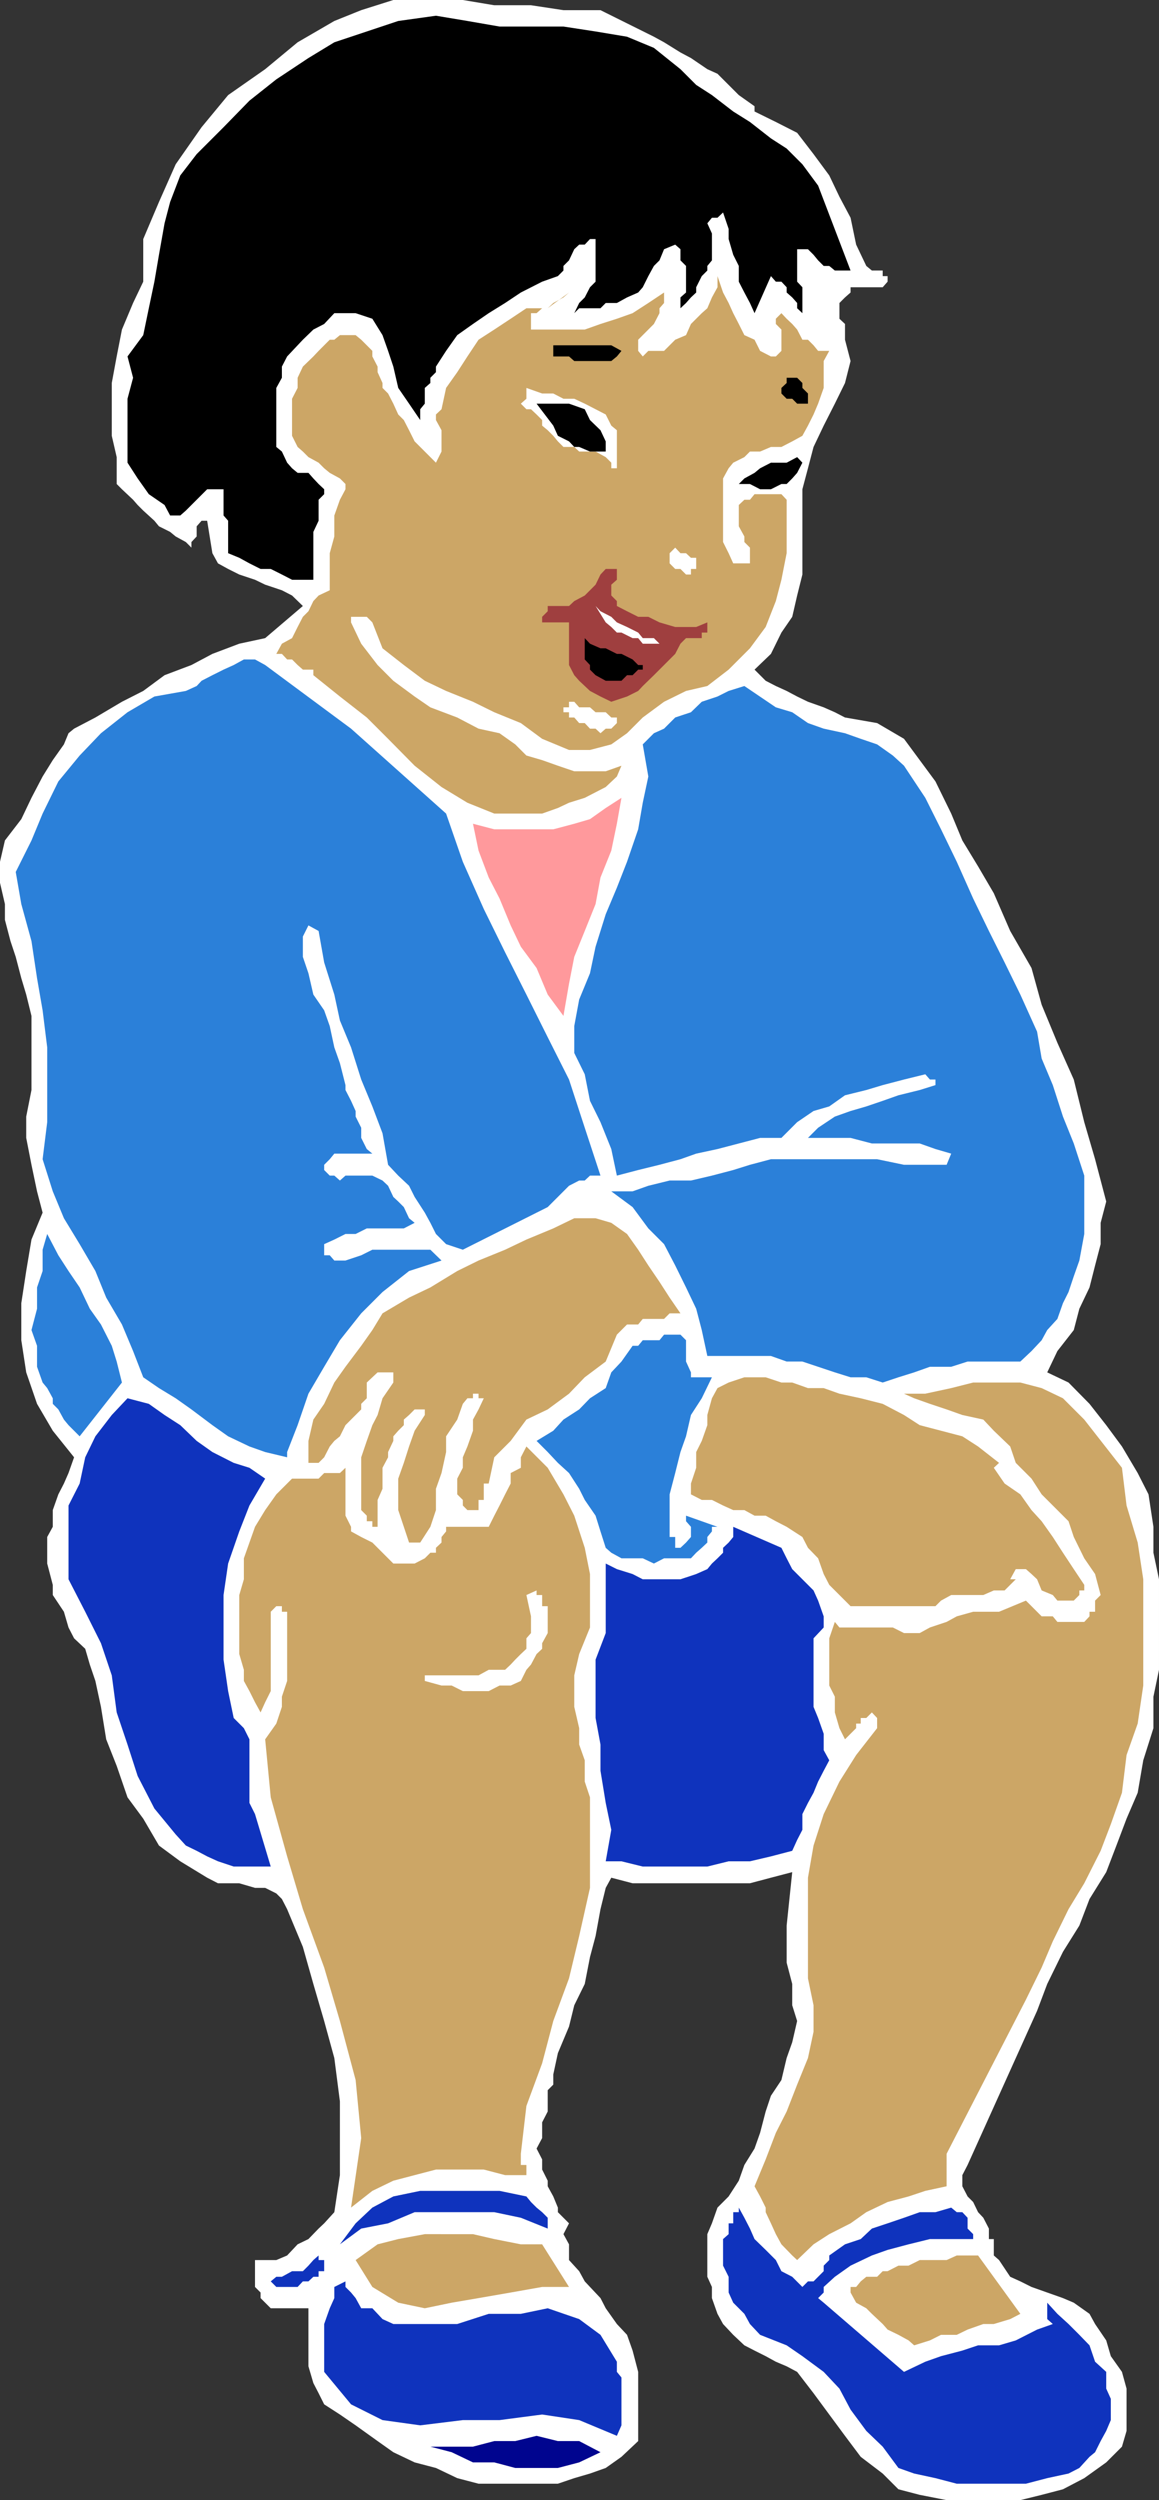 <svg xmlns="http://www.w3.org/2000/svg" width="353.602" height="762.398"><rect width="100%" height="100%" fill="#333333" stroke="none"/><path fill="#fff" d="m199.5 11.2 3.102 1.698 5 3.102 3.199 1.7 5 3.398 3.101 1.402 6.5 6.5 4.801 3.398V34l6.5 3.2 6.5 3.3 5 6.5L253 53.5l3.102 6.5 3.398 6.398 1.703 8.2 3.098 6.5L266 82.5h3.3v1.7h1.5v1.698l-1.5 1.7h-9.8v1.601l-1.7 1.5-1.698 1.7v4.8l1.699 1.598v4.8l1.699 6.5-1.7 6.7-3.097 6.3-3.402 6.7-3.098 6.5-1.703 6.5-1.7 6.402v26l-1.597 6.399-1.5 6.5-3.3 4.8-3.2 6.5-5 4.801 3.399 3.399 3.101 1.601 3.297 1.5 3.203 1.7L246.5 214l4.8 1.7 3.403 1.5 3.098 1.597 9.8 1.703 8.2 4.797 9.601 13 4.801 9.8 3.399 8.2 4.8 7.902 4.801 8.2 5 11.5 6.5 11.3 3.098 11.2L322.6 318l5 11.2 3.2 13 3.3 11.3 3.399 12.898-1.7 6.5v6.5l-1.698 6.5-1.7 6.7-3.101 6.5-1.7 6.5-5 6.402-3.101 6.5 6.5 3.098 6.402 6.5 5.098 6.5 4.8 6.5 4.802 8.101 3.3 6.5 1.5 9.899v7.902l1.7 8.098v27.601l-1.7 8.2V527l-3.101 9.797-1.7 9.902-3.398 7.899-3.101 8.199-3.102 8.101-5.098 8.2-3.101 8.101-5 8-4.8 9.801-3.098 8.2-21.199 47-1.601 3.097v3.402l1.601 3.098 1.7 1.703 1.5 3.098 1.597 1.699 1.703 3.3v3.2h1.5v5l1.598 1.402 3.402 5.098 3.098 1.402 3.402 1.7 4.797 1.699 4.8 1.699 3.302 1.402 4.8 3.399 1.7 3.101 3.398 5 1.402 4.801 3.399 4.797 1.402 5.101v12.899l-1.402 4.8-4.801 4.801-6.7 4.801-6.5 3.399-6.5 1.699-6.5 1.601h-22.5l-8.198-1.601-6.5-1.7-4.801-4.8-6.7-5.098-4.8-6.402-4.801-6.5-4.797-6.5-5-6.5-3.203-1.7-3.297-1.398-3.101-1.699-3.399-1.703-3.101-1.598-3.399-3.199-3.101-3.3-1.7-3.102-1.699-4.801v-3.399l-1.402-3.101v-13l1.402-3.297 1.7-4.8 3.398-3.403 3.101-4.797 1.7-4.8 3.101-5 1.7-4.802 1.699-6.5 1.601-4.8 3.2-4.801 1.597-6.7 1.703-4.8 1.5-6.5-1.5-4.797V605L240 598.5v-11.3l1.703-16.302-6.5 1.7-6.402 1.699H193l-6.5-1.7-1.7 3.102-1.597 6.5-1.5 8.2-1.703 6.398-1.598 8.203-3.199 6.5-1.601 6.5-3.399 8.098-1.402 6.5v3.101l-1.7 1.7v6.5l-1.699 3.3V652l-1.699 3.2 1.7 3.3v3.098l1.699 3.402v1.7l1.699 3.097 1.402 3.402v1.399l3.399 3.402-1.7 3.297 1.7 3.101v4.801l3.101 3.399 1.7 3.101 1.597 1.7 3.203 3.398 1.598 3.101 3.402 4.801 3.098 3.301 1.699 4.797 1.703 6.5v21.101l-5.101 4.801-4.801 3.399-4.801 1.699-4.797 1.402-5 1.7H146l-6.5-1.7-6.5-3.101-6.5-1.7-6.5-3.101-4.797-3.399-6.703-4.8-4.797-3.301-4.8-3.098-1.7-3.402-1.601-3.098-1.5-5.101v-17.7h-11.5l-3.102-3.101v-1.7l-1.7-1.699V689.2h6.5l3.302-1.402 3.199-3.399 3.3-1.601 3.102-3.2 1.7-1.597 3.097-3.402 1.703-11.301v-22.5l-1.703-13.2-3.098-11.3-3.3-11.297-3.2-11.3-4.8-11.5L86 579.097l-1.7-1.7-3.398-1.699h-3.101L73 574.297h-6.5l-3.297-1.7-8.203-5-6.5-4.8-4.797-8.2-4.8-6.5-3.301-9.597-3.2-8.102-1.601-9.898-1.7-7.902-1.699-5L26 502.797l-3.398-3.2-1.7-3.3L19.5 491.5l-3.398-5.102v-3.101l-1.7-6.5v-8.098l1.7-3.101V460.5l1.699-4.8 1.699-3.302 1.402-3.199 1.7-4.8-6.5-8.102-4.801-8.2L8 418.5l-1.5-9.8v-11.302l1.5-9.8L9.602 378 13 369.797l-1.7-6.5-1.698-8.098L8 347v-6.5l1.602-8.102v-22.601L8 303.297l-1.5-5-1.7-6.5L3.204 287 1.5 280.5v-4.8L0 269.2v-6.403l1.5-6.5 5-6.5 3.102-6.5 3.398-6.5 3.102-5L19.5 227l1.402-3.402 1.7-1.399 6.5-3.402L37.203 214l6.5-3.3 6.5-4.802 8.2-3.101 6.398-3.399L73 196.297l7.902-1.7 11.5-9.8-3.3-3.2L86 180l-5.098-1.703-3.101-1.5L73 175.199l-3.398-1.699-3.102-1.703-1.7-3.098-1.597-9.902H61.5L60 160.5v3.098l-1.598 1.699V167l-1.699-1.703-3.101-1.7-1.7-1.398L48.5 160.5l-1.398-1.703-3.399-3.098L42 154l-1.398-1.602-3.399-3.199-1.601-1.601v-8.2l-1.5-6.5v-16.101l1.5-8.098 1.601-8.199 3.399-8.102 3.101-6.5v-13l4.797-11.3 5.102-11.5L61.5 38.797 69.602 29l11.3-7.902 9.899-8.2L102 6.398l8.203-3.3L120 0h21.203l9.598 1.598H162l9.902 1.5h11.301l16.297 8.101"/><path d="m207.602 21.098 4.8 4.8L217.203 29l6.5 5 5.098 3.2 6.402 5L240 45.296l4.8 4.8 4.802 6.5L259.5 82.5h-4.797L253 81.098h-1.7l-1.698-1.7-1.399-1.699L246.5 76h-3.297v9.898l1.598 1.7V95.5l-1.598-1.5v-1.602l-1.5-1.699L240 89.2v-1.601l-1.598-1.7h-1.699l-1.5-1.699-5 11.301-1.402-3.102-1.7-3.199-1.699-3.3v-4.801l-1.699-3.399-1.402-4.8v-3.102l-1.7-5-1.699 1.601h-1.699l-1.402 1.7 1.402 3.101v8.2l-1.402 1.699V82.5l-1.7 1.7-1.699 3.398v1.601l-1.601 1.5-1.5 1.7L207.6 94v-3.3l1.7-1.5v-8.102l-1.7-1.7V76l-1.6-1.402L202.602 76l-1.399 3.398-1.703 1.7-1.7 3.101-1.698 3.399-1.399 1.601-3.402 1.5-3.098 1.7h-3.402L183.203 94h-6.5l-1.5 1.5 1.5-3.102 1.7-1.699L180 87.598l1.703-1.7v-13H180l-1.598 1.7h-1.699l-1.5 1.402-1.601 3.398-1.7 1.7V82.5l-1.699 1.7-4.8 1.698-6.5 3.301-4.801 3.2-5 3.101-4.801 3.297-4.801 3.402-3.398 4.801-3.102 4.797v1.703l-1.7 1.7v1.597l-1.698 1.5v4.8l-1.399 1.7v3.3l-3.402-5-3.301-4.8-1.5-6.5-1.598-4.797-1.699-4.8-3.101-5-5.102-1.7H102l-3.098 3.297-3.3 1.703-3.2 3.098-1.601 1.699-3.2 3.402L86 111.797v3.402l-1.7 3.098v18l1.7 1.402 1.602 3.399 1.5 1.699 1.699 1.402h3.3l1.5 1.7 1.602 1.699 1.7 1.601v1.5l-1.7 1.7v6.398l-1.601 3.402v14.598h-6.5L86 175.199l-3.398-1.699H79.5l-3.398-1.703-3.102-1.7-3.398-1.398v-9.902l-1.399-1.598v-8h-5L60 152.4l-1.598 1.6-1.699 1.7L55 157.2h-3.098l-1.699-3.2-4.8-3.3L42 145.897l-3.098-4.8v-19.5l1.7-6.399-1.7-6.5 4.801-6.5 1.7-8.199 1.699-8.102L48.5 77.7l1.703-9.601 1.7-6.5L55 53.5l5-6.5 8.203-8.203 7.899-8.098 8.199-6.5 9.8-6.5L102 12.9l19.5-6.5L133 4.796l9.602 1.601 9.8 1.7h19.5l9.801 1.5 9.598 1.601 8.199 3.399 8.102 6.5"/><path fill="#cca666" d="M235.203 108.7h1.5l1.7-1.7v-6.5l-1.7-1.703v-1.598l1.7-1.699L240 97.2l1.703 1.597 1.5 1.703 1.598 3.098h1.699l1.703 1.699 1.399 1.703H253l-1.7 3.098v8.199l-1.698 4.8-1.399 3.301-1.703 3.399-1.7 3.101-3.097 1.7-3.3 1.699h-3.2l-3.3 1.402H228.8l-1.7 1.7-3.398 1.699-1.402 1.699-1.7 3.101v19.399l1.7 3.402 1.402 3.098h5.098V167l-1.7-1.703v-1.7l-1.699-3.097V154l1.7-1.602h1.699l1.402-1.699h8.2l1.597 1.7v16.3l-1.598 8.098-1.699 6.5-3.101 7.902-4.801 6.5-6.5 6.5-6.5 5-6.5 1.5-6.7 3.301-6.5 4.797-4.8 4.8-4.8 3.403-6.5 1.7h-6.398l-8.2-3.403-6.5-4.797-8.101-3.3-6.5-3.2-8.2-3.3-6.5-3.102-6.398-4.801-6.5-5.098-3.101-7.902-1.7-1.7h-4.8v1.7l3.101 6.5 5 6.5 4.797 4.8 6.5 4.801 4.8 3.301 8.2 3.098 6.5 3.402 6.402 1.399 4.801 3.402 3.399 3.398 4.8 1.399 4.801 1.703 5 1.7h9.598l4.8-1.7-1.398 3.297-3.402 3.203-3.098 1.598-3.3 1.699-4.801 1.5-3.399 1.601-4.8 1.7H150.8l-8.2-3.301-7.898-4.797-8.203-6.5-8.098-8.203-6.5-6.5-8.199-6.399-8.101-6.5V204.2h-3.2l-1.601-1.402-1.7-1.7h-1.5l-1.6-1.699h-1.7l1.7-3.101 3.102-1.7L90.8 191.2l1.601-3.101 1.7-1.7 1.5-3.101 1.601-1.7 3.399-1.597v-11.3l1.398-5.102V157.2l1.703-4.8 1.7-3.2v-1.601l-1.7-1.7-3.101-1.699-1.7-1.402-1.699-1.7-3.101-1.699-1.7-1.699-1.601-1.402-1.7-3.399v-11.3l1.7-3.301V115.2l1.601-3.402 3.2-3.098 1.602-1.7 1.7-1.703 1.699-1.7H102l1.703-1.398h4.797l1.703 1.399 1.7 1.699 1.699 1.703v1.7l1.601 3.097v1.703l1.5 3.297v1.5l1.7 1.703 1.597 3.098 1.5 3.3 1.703 1.7 1.598 3.101 1.699 3.399 1.703 1.699 1.399 1.402 3.398 3.399 1.703-3.399v-6.5L133 128.098v-1.7l1.703-1.601 1.399-6.5 3.398-4.797 3.102-4.8 3.398-5.102 4.8-3.098 5-3.3 4.802-3.2h6.5l6.5-4.8-1.7 1.5-3.101 1.698L167.1 94h-1.699l-1.699 1.5H162v5h16.402l4.801-1.703 5-1.598L193 95.5l4.8-3.102 4.802-3.199v3.2L201.203 94v1.5l-1.703 3.297-1.7 1.703-3.097 3.098V107l1.399 1.7 1.699-1.7h4.8l1.7-1.703 1.699-1.7 3.3-1.398 1.5-3.402 3.302-3.297L215.8 94l1.402-3.3 1.7-3.102v-3.399l1.699 5 1.699 3.2 1.402 3.101 1.7 3.297 1.699 3.402 3.101 1.399 1.7 3.402 3.3 1.7"/><path fill="#fff" d="M253 95.5h-1.7v-6.3 6.3h1.7"/><path d="m189.602 107-1.399 1.7-1.703 1.398h-11.297l-1.601-1.399H168.8v-3.402h17.7l3.102 1.703m56.898 13v3.098h-3.297l-1.5-1.5H240L238.402 120v-1.703l1.598-1.5v-1.598h3.203l1.598 1.598v1.5L246.5 120"/><path fill="#fff" d="m186.5 129.797 1.703 1.402v11.598H186.5v-1.7l-1.7-1.699-3.097-1.699h-5l-1.5-1.402h-3.3l-1.7-1.7-1.402-1.699-1.7-1.699-1.699-1.402v-1.7l-1.699-1.699-1.703-1.601h-1.398l-1.7-1.7 1.7-1.5v-3.3l4.8 1.703h3.399l3.101 1.598h3.301l3.2 1.5 3.3 1.699 3.098 1.601 1.699 3.399"/><path d="M184.8 137.7H180l-3.297-1.403h-1.5l-1.601-1.7-3.399-1.699-1.402-3.101-5.098-6.7h9.899l4.8 1.7 1.598 3.3 3.203 3.102 1.598 3.399v3.101m59.999 3.399-1.597 3.101-1.5 1.7-1.703 1.699h-1.598l-3.199 1.601h-3.3l-3.102-1.601h-3.399l1.7-1.7 3.101-1.699 1.7-1.402 3.3-1.7H240l3.203-1.699 1.598 1.7"/><path fill="#fff" d="M212.402 173.5h-1.601v1.7h-1.5l-1.7-1.7H206l-1.7-1.703v-3.098L206 167l1.602 1.7h1.699l1.5 1.398h1.601v3.402"/><path fill="#9f3f3f" d="m188.203 176.797-1.703 1.5v3.3l1.703 1.7v1.5l3.098 1.601 3.402 1.7h3.098l3.402 1.699 4.797 1.402h6.402l3.399-1.402v3.101h-1.7v1.7h-4.8l-1.7 1.699-1.601 3.101-6.5 6.5-3.398 3.301-1.399 1.5-3.402 1.7L186.5 214l-3.297-1.602L180 210.7l-3.297-3.101-1.5-1.7-1.601-3.101v-13h-8.2v-1.7l1.7-1.699v-1.601h6.5l1.601-1.5 3.2-1.7 3.3-3.3 1.5-3.098 1.598-1.699h3.402v3.297"/><path fill="#fff" d="M201.203 196.297h-5.101l-1.399-1.7H193l-3.398-1.699h-1.399L186.5 191.2l-1.7-1.402-3.097-5 1.5 1.601 3.297 1.7 1.703 1.699 3.098 1.402 3.402 1.7 1.399 1.699h3.398l1.703 1.699"/><path d="M196.102 202.797v1.402h-1.399L193 205.9h-1.7l-1.698 1.699H184.8l-3.098-1.7L180 204.2v-1.402l-1.598-1.7v-6.5l1.598 1.7 3.203 1.402h1.598l3.402 1.7h1.399l3.398 1.699 1.703 1.699h1.399"/><path fill="#2b80d9" d="m107.102 222.2 29 25.898 5.101 14.699 6.399 14.402 6.5 13.2 6.5 12.898 6.5 13 6.5 12.902 4.8 14.7 4.801 14.601H180l-1.598 1.5h-1.699l-3.101 1.598-1.7 1.699-1.699 1.703-1.402 1.398-1.7 1.7-25.898 13-5.101-1.7-3.102-3.101-1.7-3.399-1.698-3.101L126.5 365l-1.7-3.402-3.3-3.098-3.098-3.3-1.699-9.602-3.101-8.2-3.399-8.199-3.101-9.8-3.399-8.2-1.703-7.902-3.098-9.797-1.699-9.602-3.101-1.699-1.7 3.399v6.199l1.7 5 1.5 6.5 3.3 4.8 1.7 4.801 1.398 6.5 1.703 4.801 1.7 6.7v1.5l1.699 3.3 1.398 3.098v1.703l1.703 3.398V347l1.7 3.398 1.699 1.399H102l-1.398 1.703-1.7 1.7v1.597l1.7 1.703H102l1.703 1.5 1.7-1.5h8.199l3.101 1.5 1.7 1.598L120 365l1.5 1.398 1.703 1.7 1.598 3.402 1.699 1.398-3.297 1.7h-11.3l-3.403 1.699h-3.098L102 378l-3.098 1.398v3.399h1.7l1.398 1.601h3.402l4.801-1.601 3.399-1.7H131.3l3.402 3.301-9.902 3.2-8.098 6.402-6.5 6.5-6.5 8.2-4.8 8.097L94.101 425l-3.301 9.598-3.2 8.199v1.601l-6.699-1.601-4.8-1.7-6.5-3.097-4.801-3.402-6.399-4.801-4.8-3.399-5.102-3.101L43.703 420l-3.101-8-3.399-8.102-4.8-8.199-3.301-8.101-4.801-8.2L19.5 371.5l-3.398-8.203L13 353.5l1.402-11.3v-22.802L13 308.098l-1.7-9.801L9.603 287 6.5 275.7l-1.7-9.802 4.802-9.601 3.398-8.2 4.8-9.8 6.5-7.899 6.5-6.8 8.102-6.399 8.2-4.8 9.601-1.7L60 209.2l1.5-1.601 3.3-1.7 3.403-1.699 3.098-1.402 3.101-1.7h3.399l3.101 1.7 26.2 19.402m129.601-6.5 5 1.5 4.797 3.3 4.8 1.7 6.5 1.398 4.802 1.699 5 1.703 4.8 3.398 3.399 3.102 6.5 9.797 4.8 9.601 4.801 9.899 5 11.203 4.801 9.898 4.797 9.602 4.8 9.797 5.102 11.3 1.399 8.2 3.402 8.101 3.098 9.602 3.3 8.2 3.2 9.8v17.797l-1.5 8.101-1.7 4.801L326 394l-1.7 3.398-1.698 4.801-3.102 3.399-1.7 3.101-3.097 3.301-3.402 3.2h-16.098l-5 1.597h-6.5l-4.8 1.703-4.801 1.5-4.801 1.598-5-1.598H259.5l-4.797-1.5-5.101-1.703-4.801-1.598H240l-4.797-1.699h-19.402l-1.7-7.902-1.699-6.5-3.101-6.5-3.301-6.7-3.398-6.5-4.801-4.8-4.801-6.5-6.5-4.801h6.5l4.8-1.7 6.5-1.597h6.5l6.403-1.5 6.5-1.703 5.098-1.598 6.402-1.699h32.399l8.199 1.7h13l1.402-3.403-4.8-1.399-4.801-1.699H266L259.5 347h-13l3.102-3.102 5.101-3.398 4.797-1.703 4.8-1.399 5-1.699 4.802-1.699 6.5-1.602 4.8-1.5V329.2h-1.699l-1.402-1.601-6.5 1.601-6.5 1.7-5 1.5-6.5 1.601-4.801 3.398-4.797 1.399-5 3.402-4.8 4.801h-6.5l-13 3.398-6.5 1.399-4.801 1.703-6.399 1.7-6.5 1.597-6.5 1.703-1.703-8.102-3.297-8.199-3.203-6.5-1.598-8.101-3.199-6.5v-8.2l1.5-8.101 3.297-8 1.703-8.098 3.098-9.902 3.402-8.098 3.098-7.902 3.402-9.899 1.399-8.101 1.699-8-1.7-9.797 3.399-3.402 3.102-1.399 3.398-3.402 4.8-1.598 3.302-3.199 4.8-1.602 3.399-1.699 4.8-1.5 9.602 6.5"/><path fill="#fff" d="M186.5 218.797h1.703v1.703l-1.703 1.7h-1.7l-1.597 1.398-1.5-1.399H180l-1.598-1.699h-1.699l-1.5-1.703h-1.601v-1.598h-1.7v-1.5h1.7V214h1.601l1.5 1.7H180l1.703 1.5h3.098l1.699 1.597"/><path fill="#ff999c" d="m171.902 309.797-4.8-6.5-3.399-8.098-4.8-6.5-3.102-6.5-3.399-8.199-3.3-6.402-3.102-8.2-1.7-8.199 6.5 1.7h18l6.403-1.7 4.797-1.402 4.8-3.399 4.802-3.101-1.399 7.902-1.703 8.2-3.297 8.199-1.5 8.101-3.3 8.2-3.2 7.898-1.601 8.203-1.7 9.797"/><path fill="#cca666" d="M207.602 400.5H204.3l-1.7 1.7h-6.5l-1.398 1.698H191.3l-1.7 1.7-1.398 1.402-3.402 8.2-6.399 4.8-4.8 5-6.5 4.797-6.5 3.101-4.801 6.5-5 5-1.7 8h-1.5v5H146v3.102h-3.398l-1.399-1.402v-1.7L139.5 455.7v-4.8l1.703-3.301v-3.2l1.399-3.3 1.699-4.801v-3.399l1.699-3.101 1.602-3.399H146V425h-1.7v1.398h-1.698l-1.399 1.7-1.703 4.8-3.398 5.102v4.797l-1.399 6.402L133 454v6.5l-1.7 5.098-3.097 4.8h-3.402l-1.598-4.8-1.703-5.098v-9.602l1.703-4.8 1.598-5 1.699-4.801 3.102-4.797v-1.703H126.5l-1.7 1.703-1.597 1.398v1.7l-1.703 1.699L120 438v1.398l-1.598 3.399v1.601l-1.699 3.2V454l-1.5 3.398v8.2h-1.601v-1.7h-1.7V462.2l-1.699-1.699v-16.102l1.7-5 1.699-4.8 1.601-3.098 1.5-5.102 3.297-4.8V418.5h-4.797l-1.601 1.5-1.7 1.598v4.8l-1.699 1.7v1.699l-4.8 4.8-1.7 3.403-1.703 1.398-1.398 1.7-1.7 3.3-1.699 1.7h-3.101v-6.7l1.5-6.5 3.3-4.8 3.098-6.5 3.402-4.801 4.801-6.399 3.399-4.8 3.101-5.098 8.098-4.8 6.5-3.102 8.199-5 6.5-3.2 8.102-3.3 6.5-3.098 8.199-3.402 6.402-3.098h6.5l4.797 1.398 4.8 3.399 3.403 4.8 3.098 4.801 3.402 5 3.098 4.801 3.3 4.801"/><path fill="#2b80d9" d="M37.203 421.598 24.301 438l-1.7-1.703-1.699-1.7-1.402-1.699-1.7-3.101-1.698-1.7v-1.699l-1.7-3.101-1.402-1.7-1.7-4.8v-6.399l-1.698-4.8 1.699-6.5v-6.5l1.699-5v-6.5l1.402-4.801 3.399 6.5 3.101 4.8 3.399 5 3.101 6.5 3.399 4.801 3.3 6.5 1.5 4.801 1.602 6.399"/><path fill="#0f33bd" d="m184.8 476.797 3.403 1.703L193 480l3.102 1.598h11.5l4.8-1.598 3.399-1.5 1.402-1.703 1.7-1.598 1.699-1.699V472l1.699-1.602 1.402-1.699v-3.101l14.7 6.402 1.597 3.2 1.703 3.3 6.5 6.5 1.399 3.098 1.699 4.8v3.399l-3.098 3.3V520.5l1.399 3.398 1.699 4.801v5l1.699 3.098-1.7 3.203-1.698 3.297-1.399 3.402-1.703 3.098-1.7 3.402V558l-1.597 3.098-1.5 3.3-6.5 1.7-6.402 1.5h-6.5l-6.5 1.601h-19.7l-6.5-1.601h-4.8L186.5 558l-1.7-8.203-1.597-9.797v-8l-1.5-8.102v-17.8l3.098-8.098v-21.203"/><path fill="#2b80d9" d="m184.8 472-1.597-5-1.5-4.8-3.3-4.802-1.7-3.398-3.101-4.8-3.399-3.102-3.101-3.301-3.399-3.399 5.098-3.101 3.101-3.399 4.801-3.101 3.297-3.399 4.8-3.101 1.7-4.797 3.102-3.3 3.398-4.802h1.703l1.399-1.699h5.101l1.399-1.699h5l1.699 1.7v6.5l1.5 3.3v1.5h6.402l-3.101 6.398-3.301 5.102-1.5 6.5-1.7 4.797-1.601 6.402-1.7 6.5v13h1.7V472h1.602l1.699-1.602 1.5-1.699v-3.101l-1.5-1.7V462.2l9.601 3.399h-1.699V467l-1.402 1.7v1.698L214.1 472l-1.699 1.5-1.601 1.7h-8.2l-3.101 1.597-3.398-1.598h-6.5L186.5 473.5l-1.7-1.5"/><path fill="#cca666" d="m298.402 441.098 6.399 5-1.598 1.5 3.297 4.8 4.8 3.301 3.403 4.801 3.098 3.398 3.402 4.801 3.098 4.801 3.3 5 3.2 4.797V485h-1.5v1.398l-1.7 1.7h-5l-1.398-1.7-3.402-1.398-1.399-3.402-1.699-1.598-1.703-1.5h-3.098l-1.699 3.098h1.7L306.5 485h-3.297L300 486.398h-9.797l-3.101 1.7-1.7 1.699H259.5l-6.5-6.5-1.7-3.297-1.698-4.8-3.102-3.2-1.7-3.3-4.8-3.102-3.297-1.7-3.101-1.699h-3.399l-3.101-1.699h-3.399l-3.101-1.402-3.399-1.7h-3.101L210.8 455.7v-3.3l1.601-4.801v-4.801l1.7-3.399 1.699-4.8V431.5l1.402-5.102 1.7-3.101 3.398-1.7 4.8-1.597h6.5l4.801 1.598h3.301l4.797 1.699h4.8l4.802 1.703 6.5 1.398 6.699 1.7 6.5 3.402 4.8 3.098 6.5 1.699 6.5 1.703 4.801 3.098"/><path fill="#cca666" d="m342.3 447.598 1.403 11.5 3.399 11.3 1.699 11.2V514l-1.7 11.598-3.398 9.601-1.402 11.5-3.399 9.598-3.101 8.101-5 9.899-4.801 7.902-4.797 9.801-3.402 8-4.801 9.797-24.2 47v9.902l-6.5 1.399-5.097 1.699-6.402 1.703-6.5 3.098L259.5 678l-6.5 3.297-4.797 3.101-5 4.801-1.5-1.402-3.3-3.399-1.7-3.101-1.5-3.297-1.601-3.402v-1.399l-1.7-3.402-1.699-3.098 3.399-8.199 3.101-8.102 3.297-6.5 3.203-8.199 3.297-8.101 1.703-8V611.5l-1.703-8.203v-30.7l1.703-9.8 3.098-9.598 4.8-9.902 5.102-8.098 6.399-8.199v-3.102L266 522.2l-1.7 1.7h-1.698v1.699h-1.399V527l-1.703 1.7-1.7 1.698-1.698-3.398-1.399-4.8v-4.802L253 514v-14.402l1.703-5 1.399 1.699h16.3l3.399 1.703h4.8l3.102-1.703 5.098-1.7 3.101-1.699 5-1.398h7.899l8.199-3.402 1.703 1.699 1.7 1.703 1.398 1.398h3.402l1.399 1.7h8.199l1.601-1.7V491.5h1.7v-3.402l1.699-1.7-1.7-6.398-3.3-4.8-3.2-6.5-1.601-4.802-8.2-8.199-3.097-4.8-4.8-4.801-1.7-5-5-4.801-3.203-3.399-6.398-1.398-4.801-1.703-5.098-1.7-4.8-1.699L275.8 425h6.5l7.902-1.703 6.7-1.7H311.3l6.5 1.7 6.5 3.101 6.5 6.5 11.5 14.7"/><path fill="#0f33bd" d="m80.902 450.898-4.8 8.2L73 467l-3.398 9.797-1.399 9.601v19.7l1.399 9.601 1.699 8.2L74.402 527l1.7 3.398v19.399l1.699 3.402 4.8 16h-11.3l-4.801-1.601-3.297-1.5-3.203-1.7-3.297-1.601-3.101-3.399-6.5-7.898L42 541.598 38.902 532l-3.3-9.8-1.5-11.302-3.301-9.8L26 491.5l-5.098-9.902v-22.5l3.399-6.7 1.699-8L29.102 438l5-6.5 4.8-5.102 6.5 1.7 4.801 3.402L55 434.598l5 4.8 4.8 3.399 6.5 3.3 4.802 1.5 4.8 3.301"/><path fill="#cca666" d="m176.703 504.398-1.5 6.5v9.602l1.5 6.5v5l1.7 4.797v6.5l1.597 4.8V575.7l-3.297 14.7-3.101 12.898-4.801 13-3.399 12.902-4.8 13-1.7 14.598v3.402h1.7v3.098h-6.5l-6.5-1.7H133l-6.5 1.7L120 665l-6.398 3.098-6.5 5.101L110.203 652l-1.703-17.703-4.797-18-4.8-16.297-6.5-17.8-4.801-16.102-5-18-1.7-17.7 3.399-4.8L86 520.5v-3.102l1.602-4.8V491.5H86v-1.703h-1.7l-1.698 1.703v24.2l-1.7 3.398-1.402 3.101-1.7-3.101-1.698-3.399-1.7-3.101v-3.399L73 504.4v-18l1.402-4.801V475.2l3.399-9.601 3.101-5.098 3.399-4.8 4.8-4.802h8.102l1.7-1.699h4.8l1.7-1.601V462.2l1.699 3.399V467l3.101 1.7 3.399 1.698 6.398 6.399h6.5l3.102-1.598 1.699-1.699H133V472l1.703-1.602V468.7l1.399-1.699v-1.402h13l1.699-3.399 1.601-3.101 1.7-3.399 1.699-3.3v-3.2l3.101-1.601v-3.2l1.7-3.3 6.5 6.5 4.8 8.101 3.301 6.5 3.2 9.801 1.597 8v16.297l-3.297 8.101"/><path fill="#fff" d="M167.102 492.898V498l-1.7 3.098v1.699l-1.699 1.601-1.703 3.2-1.398 1.601-1.7 3.399-3.101 1.402h-3.399l-3.3 1.7h-7.899l-3.402-1.7h-3.098l-5.101-1.402v-1.7H146l3.102-1.699h5l1.699-1.601 1.402-1.5 1.7-1.7 1.699-1.601v-3.2L162 498v-5.102l-1.398-6.5 3.101-1.398v1.398h1.7v3.399h1.699v3.101"/><path fill="#0f33bd" d="m167.102 679.598-8.2-3.301-8.101-1.7H126.5L118.402 678l-8.199 1.598-6.5 4.8L108.5 678l5.102-4.8 6.398-3.403 8.203-1.7h24.2l8.199 1.7L162 671.5l1.703 1.7 1.7 1.398 1.699 1.699v3.3m77.698 17.801 1.7-1.699h1.703l1.399-1.402 1.699-1.7v-1.699L253 689.2v-1.402l4.8-3.399 4.802-1.601 3.398-3.2 4.8-1.597 5-1.703 4.802-1.7h4.8l4.801-1.398 1.7 1.399h1.699l1.601 1.699v3.3l1.7 1.7v1.5h-13.2l-6.5 1.601-6.402 1.7-4.801 1.699-6.5 3.101-4.797 3.399-3.402 3.101v1.7l-1.7 1.699 1.7 1.402 24.5 21.098 6.5-3.098 4.8-1.699 6.5-1.703 4.801-1.598h6.399l5.101-1.5 6.5-3.3 4.801-1.7-1.703-1.5v-5l3.102 3.399L326 708.7l3.3 3.301 3.102 3.2 1.7 5 3.398 3.097v5.101l1.402 3.102v6.5l-1.402 3.297-1.7 3.101-1.698 3.399-1.7 1.402-3.101 3.399-3.301 1.699-6.5 1.402-6.5 1.7h-21.098l-6.5-1.7-6.5-1.402-4.8-1.7-4.801-6.5-5-4.8-4.801-6.5-3.398-6.399-4.801-5.101-6.5-4.797-4.801-3.3-8.098-3.2-3.101-3.3-1.7-3.102-3.398-3.399-1.402-3.101v-4.801l-1.7-3.399v-8.101l1.7-1.5V678h1.402v-3.402h1.7v-1.399l1.699 3.098 1.699 3.3 1.402 3.2 3.399 3.3 3.101 3.102 1.7 3.399 3.3 1.699 3.098 3.101"/><path fill="#cca666" d="M173.602 697.398h-8.2l-9.601 1.7-9.801 1.699-8.2 1.402-8.198 1.7-8.102-1.7-7.898-4.8-5.102-8.2 6.703-4.8 6.297-1.602 8.102-1.5H144.3l6.5 1.5 8.101 1.601h6.5l8.2 13"/><path fill="#0f33bd" d="M97.203 694.297h-1.601l-1.5 1.402h-1.7l-1.601 1.7h-6.5l-1.7-1.7 1.7-1.402H86l3.102-1.7h3.3l1.7-1.699 1.5-1.699 1.601-1.402v1.402h1.7v3.399h-1.7v1.699"/><path fill="#cca666" d="m311.3 705.598-3.097 1.601-5 1.5H300l-4.797 1.7-3.3 1.601h-4.801l-3.399 1.7-4.8 1.5-1.7-1.5-3.101-1.7-3.301-1.602-1.5-1.699-3.301-3.101-1.7-1.7-3.097-1.699-1.703-3.101v-1.7h1.703l1.399-1.699 1.699-1.402h3.3l1.7-1.7h1.5l3.3-1.699h3.102l3.399-1.699h8.199l3.101-1.402h6.5l12.899 17.8"/><path fill="#0f33bd" d="M120 708.7h19.5l9.602-3.102h9.8l8.2-1.7 9.601 3.301 6.5 4.801 5 8.2v3.097l1.399 1.703v14.598l-1.399 3.199-11.5-4.797-11.3-1.703-13 1.703h-11.2l-13 1.598-11.5-1.598-9.601-4.8-8.2-9.903v-14.598l1.7-4.8 1.398-3.102v-3.399l3.402-1.699v1.7l1.7 1.699 1.398 1.699 1.703 3.101h3.399l1.601 1.7 1.5 1.601 3.297 1.5"/><path fill="#00058f" d="m183.203 747.797-6.5 3.101-6.5 1.7h-13l-6.402-1.7h-6.5l-6.5-3.101-6.5-1.7h13l6.5-1.699h6.402l6.5-1.601 6.5 1.601h6.5l6.5 3.399"/></svg>
